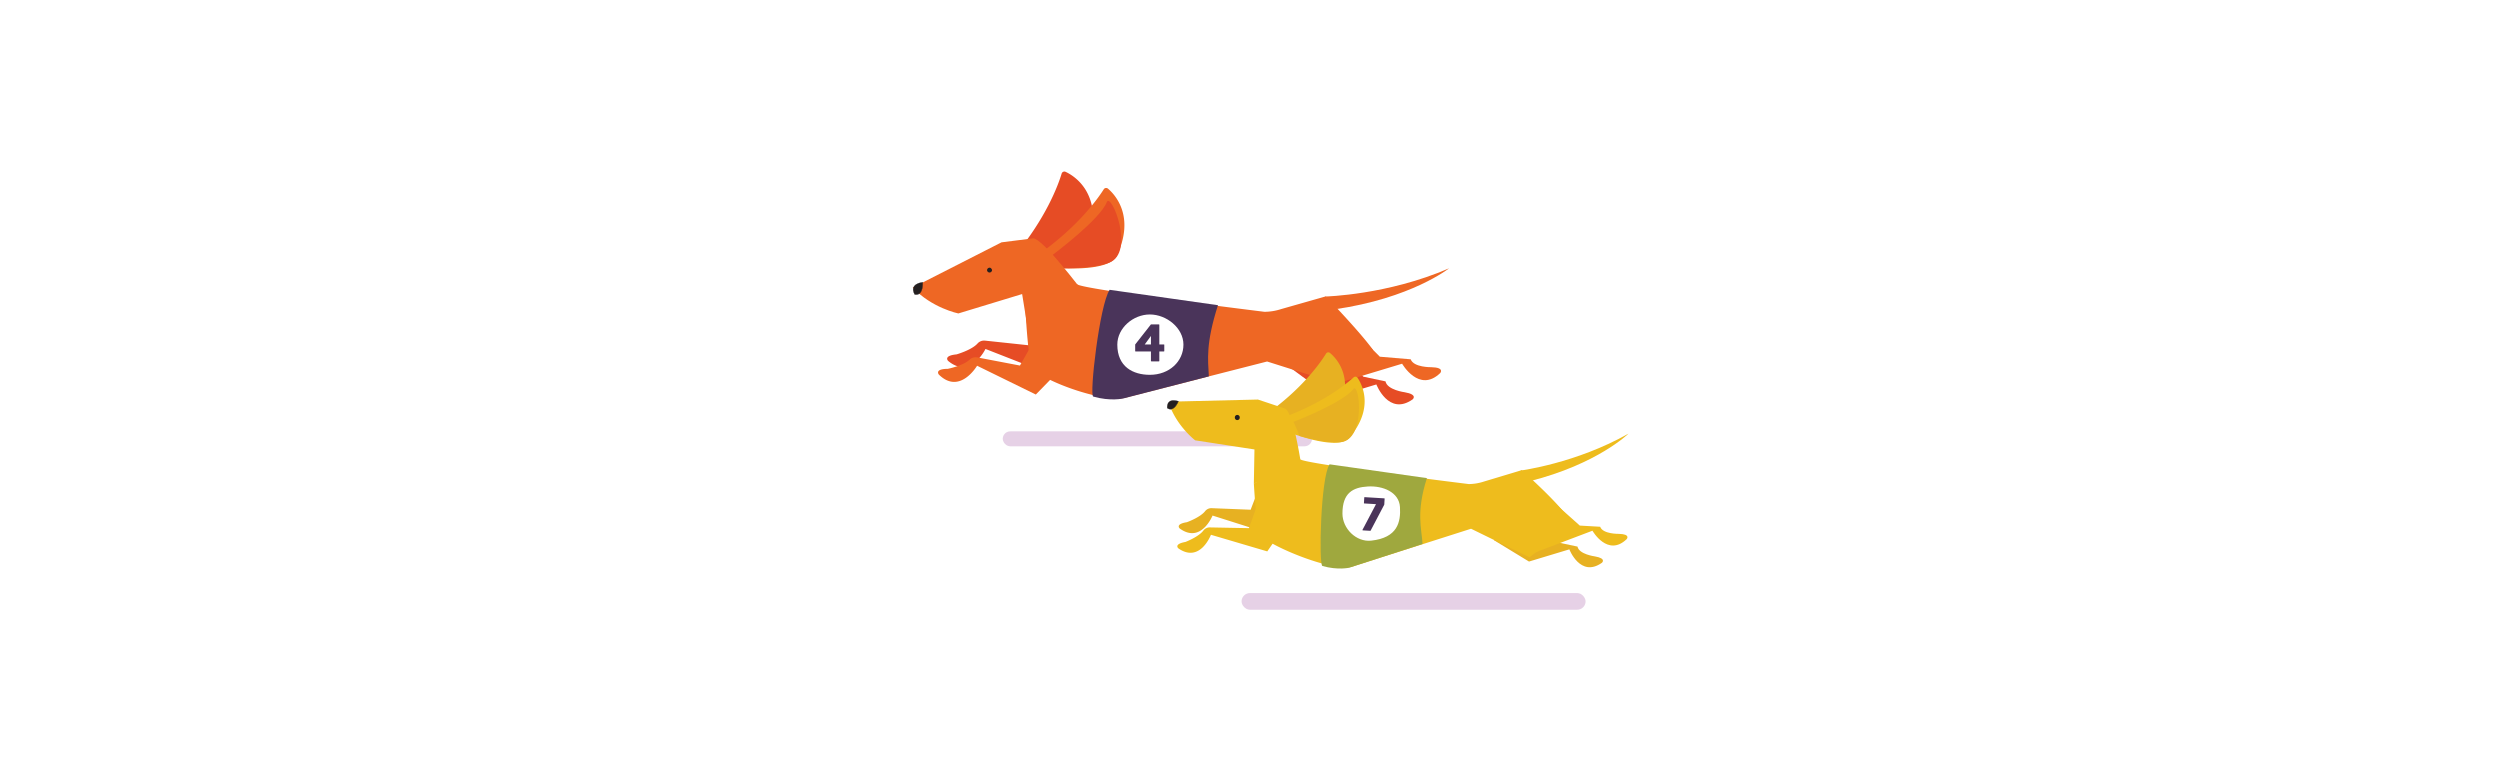 <svg id="Layer_1" data-name="Layer 1" xmlns="http://www.w3.org/2000/svg" viewBox="0 0 1920 600"><defs><style>.cls-1{fill:#fff;}.cls-2{fill:#e64c25;}.cls-3{fill:#ee6724;}.cls-4{fill:#231f20;}.cls-5{fill:#4a345a;}.cls-6{fill:#e2cae2;opacity:0.87;}.cls-7{fill:#e7b122;}.cls-8{fill:#eebc1d;}.cls-9{fill:#9fa83e;}</style></defs><title>Artboard 9</title><rect class="cls-1" width="1920" height="600"/><path class="cls-2" d="M821,265.35,803.63,286.3,756.85,268s-11.37,23.64-28.69,9.17c0,0-4-4,6.47-5,0,0,11.55-3.3,16.07-8.31a6.76,6.76,0,0,1,5.72-2.27l33.24,3.54,22.07-47.7Z"/><path class="cls-2" d="M785.7,203.2s50.3-7.26,53-23.63c5.38-32.45-13.52-44.41-20.35-47.62a2.19,2.19,0,0,0-3,1.36c-2.35,7.8-11.66,34.25-37.34,64.51"/><path class="cls-2" d="M989.37,281.26l33.23,24.41,34.45-10.42s9.41,24.49,27.86,11.47c0,0,4.33-3.66-6.05-5.46,0,0-13.49-1.75-14.79-8.37l-17.06-3.6-41-47.43Z"/><path class="cls-3" d="M1112.88,206.06s-29,23.1-88.22,31.55l-6.79-9.89S1065.58,226.61,1112.88,206.06Z"/><path class="cls-3" d="M1012.69,281.1l13.85,13.42,50.29-15.19s13,22.81,29.26,7.18c0,0,3.74-4.27-6.8-4.5,0,0-13.59.29-15.87-6.06l-23.7-2-41.11-41.22Z"/><path class="cls-3" d="M814.51,283.54l-19,19.46-45.11-22.11s-13.28,22.63-29.36,6.78c0,0-3.68-4.32,6.86-4.4,0,0,11.79-2.35,16.7-7a6.72,6.72,0,0,1,5.89-1.79l32.84,6.26,25.92-45.73Z"/><path class="cls-3" d="M800.46,204.84s50.42,6.42,57.39-8.64c13.84-29.84-1.18-46.4-6.91-51.31a2.18,2.18,0,0,0-3.27.5c-4.35,6.89-20.38,29.9-53.19,52.21"/><path class="cls-2" d="M808.31,195.83s36.5-27.16,41.7-40.6c3.18-8.22,22.32,38.53,1.77,46.55-11.75,4.59-35.38,4.28-35.38,4.28C814,202.47,808.31,195.83,808.31,195.83Z"/><path class="cls-3" d="M971.11,239.47a42.17,42.17,0,0,0,12.79-2.09l34.28-9.76s25.53,26.34,36.12,40.86l-6.73,14.81-21,11.23-53.43-16.89L864.59,305.36c-15.42,4.16-59.13-10.89-71-21.59-2.9-2.53-4.85-24.81-6-44.86,15.87-7.39,24.66-11.65,39.7-20.61C829.53,222.05,971.11,239.47,971.11,239.47Z"/><path class="cls-3" d="M701,220.83l68.17-34.72,24.25-3.06c7.45-.08,37.93,40.62,39.21,42.24-11.91,12.4-29.7,19.46-42.78,30.61L785,225.83l-49,14.9S715.49,236.51,701,220.83Z"/><path class="cls-4" d="M708.57,216.79s-10.69.91-6.12,9.31C702.45,226.1,708.8,228.16,708.57,216.79Z"/><path class="cls-4" d="M703.56,226.36a4.1,4.1,0,0,1-1.14-.15h0l0,0c-1.28-2.35-1.49-4.34-.64-5.93,1.65-3.07,6.63-3.52,6.85-3.54h.12v.12c.09,4.45-.8,7.4-2.64,8.77A4.15,4.15,0,0,1,703.56,226.36Zm-1-.36a4.07,4.07,0,0,0,3.37-.63c1.77-1.31,2.62-4.15,2.55-8.45-.78.1-5.08.71-6.53,3.41C701.11,221.83,701.31,223.74,702.53,226Z"/><path class="cls-5" d="M935.4,234.4c-9.47,29.6-7.69,41.65-7,54.65l-65.86,17s-9.7,2.31-22.92-1.48c-3.13-.9,4.85-70.54,12.58-82l9.67,1.38Z"/><path class="cls-1" d="M858.1,264.68c0,17.11,12.2,23.18,25,23.18,15,0,25.78-10.38,25.78-23.18s-13-23.17-25.78-23.17S858.1,251.88,858.1,264.68Z"/><path class="cls-5" d="M889.92,249.15c.3,0,.44.13.44.38v15h3.42c.26,0,.39.11.39.34v4.65a.34.34,0,0,1-.39.39h-3.42v7.23c0,.26-.14.39-.44.39h-5.56c-.29,0-.44-.13-.44-.39v-7.23H872.21a.34.34,0,0,1-.39-.39v-4.69a1.17,1.17,0,0,1,0-.24,1.29,1.29,0,0,1,.13-.19l11.85-15.11c0-.12.13-.17.3-.17Zm-6,8.86-4.78,6.55h4.78Z"/><path class="cls-4" d="M761.88,207.51a1.92,1.92,0,0,1-3.83,0,2,2,0,0,1,1.92-1.92C760.9,205.46,761.88,206.74,761.88,207.51Z"/><rect class="cls-6" x="953.52" y="455.48" width="264.19" height="12.77" rx="6.38" ry="6.38" transform="translate(2171.24 923.74) rotate(180)"/><rect class="cls-6" x="770.12" y="331.28" width="237.51" height="11.48" rx="5.74" ry="5.74" transform="translate(1777.74 674.04) rotate(180)"/><path class="cls-7" d="M988.54,389.77l-14.3,19.83-43-13.65s-8.79,21.89-25.2,9.93c0,0-3.84-3.35,5.52-4.83,0,0,10.16-3.65,13.92-8.41a6.07,6.07,0,0,1,5-2.37l30,1.2,17-44.11Z"/><path class="cls-7" d="M976.68,325.44s45.4,5.2,51.5-8.41c12.1-27-1.59-41.7-6.8-46a2,2,0,0,0-2.94.48c-3.83,6.25-18,27.12-47.22,47.55"/><path class="cls-7" d="M1147.35,414.86l26.91,16.41,31-9.37s8.47,22,25,10.31c0,0,3.9-3.29-5.44-4.91,0,0-12.13-1.57-13.3-7.52l-15.33-3.23-36.82-42.65Z"/><path class="cls-8" d="M1250.72,333s-23.77,23.4-75.89,36.55l-7-8.19S1210.37,355.88,1250.72,333Z"/><path class="cls-8" d="M1165.36,409.18l7.81,17.3L1223,407.59s11.66,20.51,26.3,6.46c0,0,3.36-3.85-6.11-4.05,0,0-12.22.26-14.27-5.45l-15.64-.9-42.63-38Z"/><path class="cls-8" d="M987.16,403.35l-13.89,20.12L930,410.71s-8.34,22.06-25,10.45c0,0-3.91-3.27,5.42-4.94,0,0,10.09-3.86,13.74-8.7a6.06,6.06,0,0,1,5-2.47l30,.57,16-44.44Z"/><path class="cls-8" d="M984.45,329.94s42.13,17.67,51.79,6.31c19.16-22.53,10.13-40.49,6.34-46.12a2,2,0,0,0-2.95-.35c-5.42,4.92-24.84,21-58.63,32.45"/><path class="cls-7" d="M993.41,324s38.15-14.76,45.88-25.16c4.73-6.35,10.08,38.75-9.65,40.76-11.28,1.15-31.68-4.8-31.68-4.8C996.76,331.15,993.41,324,993.41,324Z"/><path class="cls-8" d="M1128,371.76a38.23,38.23,0,0,0,11.5-1.88l29.2-8.79s25.23,22.24,34.75,35.3l-6.71,14.76L1174.62,428l-44.85-21.93L1038,435.34c-13.87,3.74-59-14.14-69.63-23.76-2.6-2.28-4.36-22.3-5.42-40.33,14.26-6.64,22.17-10.48,35.69-18.52C1000.69,356.1,1128,371.76,1128,371.76Z"/><path class="cls-8" d="M901.18,308.41l64.9-1.56,20.85,6.94c6.07,2.83,11.31,37.12,11.72,38.94,0,2.61-20.76,14.56-35.69,18.52l.47-26.07-45.53-7s-12.91-9.82-19.26-25.94A2.82,2.82,0,0,1,901.18,308.41Z"/><path class="cls-4" d="M905,308.17s-9-3.42-8.57,5.17C896.44,313.34,900.79,317.47,905,308.17Z"/><path class="cls-4" d="M898.86,314.36a3.81,3.81,0,0,1-2.49-.95l0,0v0c-.12-2.4.48-4.1,1.79-5.06,2.53-1.84,6.74-.28,6.92-.21l.11,0,0,.1c-1.65,3.64-3.52,5.69-5.55,6.08A3.46,3.46,0,0,1,898.86,314.36Zm-2.31-1.07a3.64,3.64,0,0,0,3,.79c1.93-.37,3.73-2.34,5.34-5.85-.67-.23-4.39-1.4-6.62.22C897,309.36,896.44,311,896.55,313.29Z"/><path class="cls-9" d="M1095.87,367.2c-8.52,26.61-4,38.89-3.36,50.58L1036.2,436s-8.72,2.08-20.6-1.33c-2.82-.81-1.44-67.76,5.51-78.08l8.69,1.24Z"/><path class="cls-1" d="M1031,394.42c0,11.51,10.57,22,22,20.8,20.43-2.18,22.86-14.32,22.18-25.81s-13.19-16.47-24.67-15.79S1031,378.48,1031,394.42Z"/><path class="cls-5" d="M1047.51,386.28l.25-4.13a.31.31,0,0,1,.37-.33l14.89.9c.26,0,.38.13.37.37l-.27,4.48-10.47,19.92a.34.34,0,0,1-.36.17l-5.56-.33a.39.39,0,0,1-.32-.16.24.24,0,0,1,0-.29l10.37-19.69-8.93-.54A.3.3,0,0,1,1047.51,386.28Z"/><path class="cls-4" d="M952.12,320.75a1.88,1.88,0,0,1-3.76,0,1.89,1.89,0,1,1,3.76,0Z"/></svg>